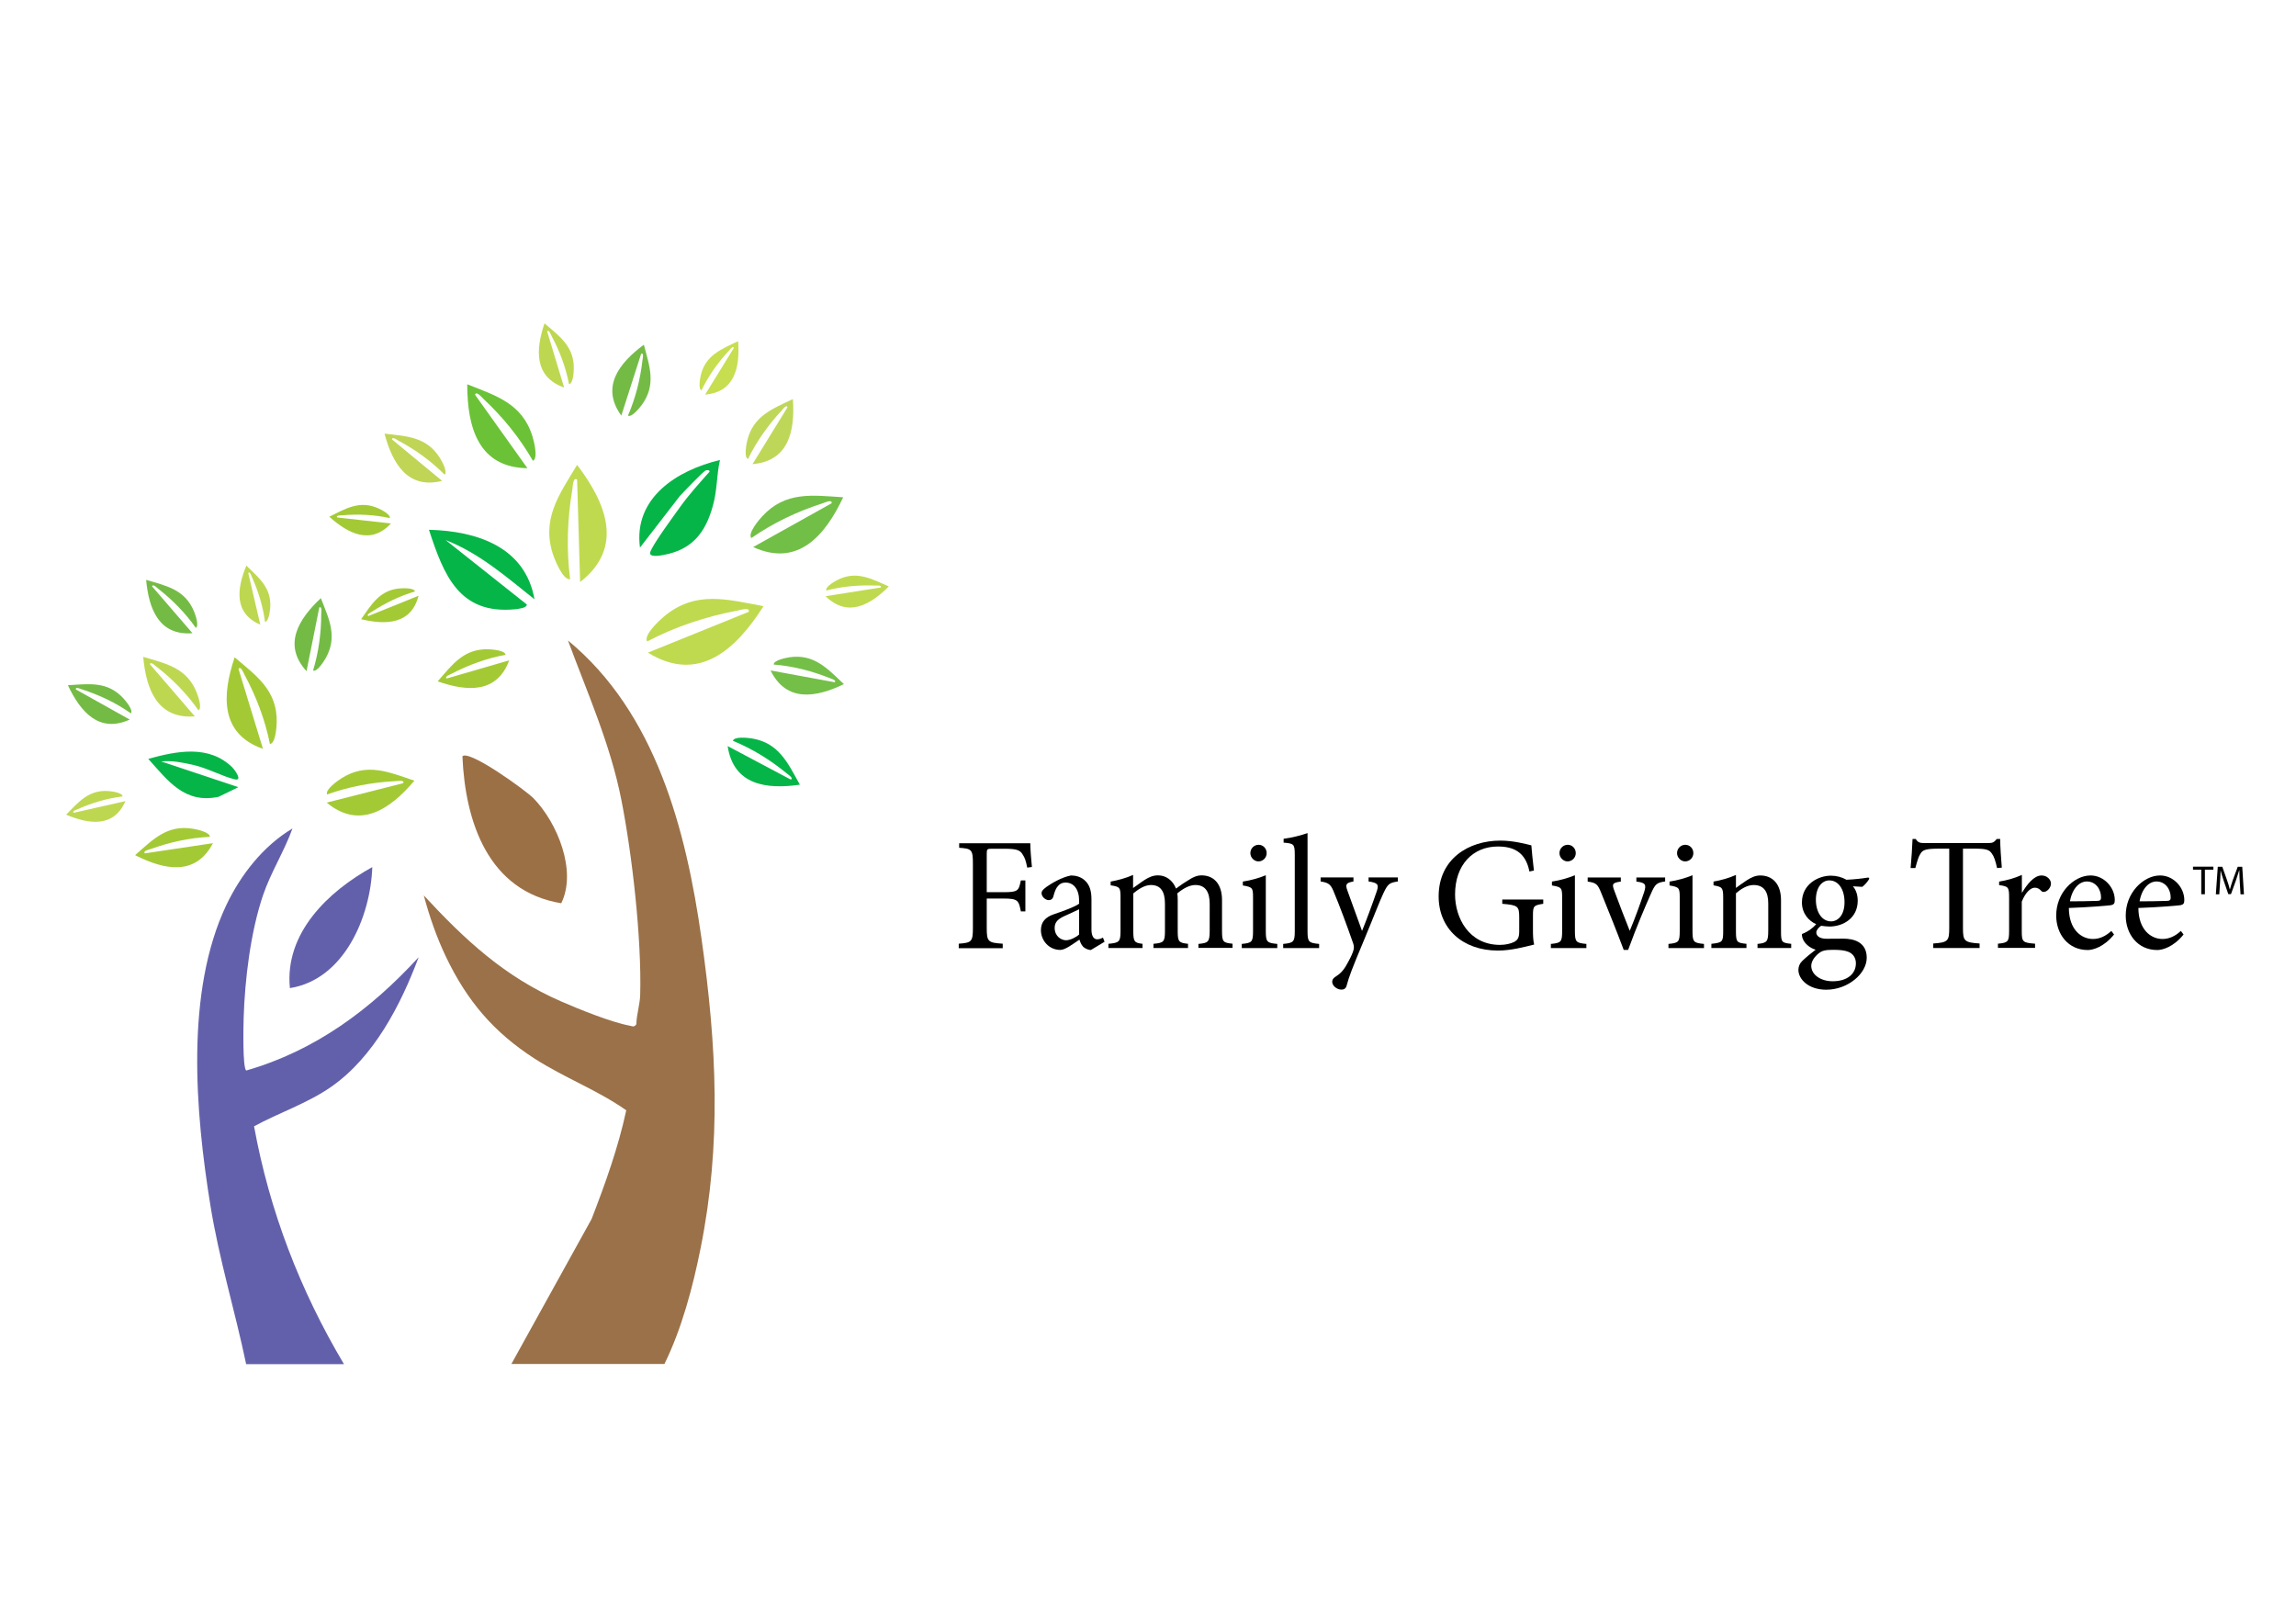 <?xml version="1.0" encoding="UTF-8"?>
<svg id="Giving_Tree" data-name="Giving Tree" xmlns="http://www.w3.org/2000/svg" viewBox="0 0 214 150">
  <defs>
    <style>
      .cls-1 {
        fill: #6360ab;
      }

      .cls-2 {
        fill: #c0d555;
      }

      .cls-3 {
        fill: #74bb45;
      }

      .cls-4 {
        fill: #bed751;
      }

      .cls-5 {
        fill: #bed758;
      }

      .cls-6 {
        fill: #bfda4f;
      }

      .cls-7 {
        fill: #06b548;
      }

      .cls-8 {
        fill: #72bf47;
      }

      .cls-9 {
        fill: #9c7045;
      }

      .cls-10 {
        fill: #a3ca35;
      }

      .cls-11 {
        fill: #9a7148;
      }

      .cls-12 {
        fill: #6bc236;
      }

      .cls-13 {
        fill: #c6de4f;
      }

      .cls-14 {
        fill: #74bf48;
      }
    </style>
  </defs>
  <path class="cls-11" d="M47.66,127.14l7.48-13.52c1.28-3.31,2.48-6.65,3.23-10.13-2.63-1.86-5.78-3.04-8.53-4.81-3.81-2.45-6.31-5.39-8.27-9.49-.87-1.82-1.55-3.78-2.07-5.73,3.83,4.14,7.55,7.6,12.8,9.88,1.67.73,4.67,1.94,6.39,2.26.27.05.4.18.62-.13.02-.91.34-1.86.36-2.76.14-5.22-.74-13.01-1.76-18.18s-3.17-9.96-4.97-14.83c8.18,6.74,11.01,17.66,12.44,27.75s1.87,19.17-.08,28.89c-.72,3.61-1.76,7.52-3.37,10.79h-14.28Z"/>
  <path class="cls-1" d="M22.94,127.14c-1.03-4.94-2.53-9.8-3.33-14.79-1.4-8.66-2.36-19.88,1.48-27.98,1.35-2.84,3.44-5.52,6.17-7.15-.76,2.12-2.03,4.11-2.75,6.24-1.15,3.39-1.69,7.83-1.8,11.4-.02.75-.11,4.67.24,4.92,6.44-1.85,11.61-5.7,16.07-10.56-1.66,4.44-4.18,9.33-8.18,12.1-2.21,1.53-4.87,2.41-7.16,3.66,1.44,7.9,4.29,15.29,8.38,22.17h-9.12Z"/>
  <path class="cls-9" d="M49.74,74.42c2.2,2.26,4.06,6.76,2.57,9.77-6.82-1.12-8.95-7.59-9.21-13.7.64-.63,5.93,3.2,6.63,3.92Z"/>
  <path class="cls-1" d="M27.02,92.1c-.51-5.12,3.56-9.01,7.68-11.28-.16,4.63-2.62,10.48-7.68,11.28Z"/>
  <path class="cls-7" d="M49.82,55.86c-2.59-2.06-5.14-4.3-8.28-5.52l7.56,6c.02.35-.87.42-1.11.45-5.2.49-6.62-3.17-8.01-7.41,4.44.11,8.97,1.57,9.84,6.48Z"/>
  <path class="cls-7" d="M67.1,42.9c-.33,1.5-.23,2.72-.66,4.26-.69,2.49-1.93,4.07-4.56,4.56-.31.06-1.49.29-1.26-.3.34-.86,2.14-3.28,2.78-4.18.84-1.17,1.78-2.2,2.73-3.27.04-.18-.25-.16-.36-.12-.23.1-2.08,2.03-2.41,2.39l-3.71,4.8c-.62-4.62,3.42-7.2,7.44-8.16Z"/>
  <path class="cls-7" d="M21.66,71.54c.21.2,1,1.28.22,1.1-1.16-.27-2.56-1.06-3.93-1.36-.97-.21-1.92-.41-2.93-.31l7.2,2.4-1.85.9c-3.15.66-4.68-1.45-6.55-3.54,2.67-.73,5.65-1.34,7.84.8Z"/>
  <path class="cls-7" d="M74.54,73.14c-3.11.45-6.17.04-6.72-3.6l5.88,3.12c.32-.12-.28-.49-.38-.58-1.51-1.24-3.2-2.29-5.01-3.03.13-.44,1.45-.27,1.78-.22,2.52.42,3.34,2.3,4.46,4.3Z"/>
  <path class="cls-14" d="M78.65,63.77c-2.58,1.24-5.35,1.73-6.83-1.28l5.97,1.1c.24-.19-.38-.35-.49-.4-1.66-.66-3.41-1.11-5.19-1.25,0-.42,1.19-.63,1.49-.68,2.3-.33,3.54,1.08,5.06,2.51Z"/>
  <path class="cls-6" d="M82.84,54.66c-1.73,1.74-3.84,2.93-5.89.91l5.14-.81c.14-.23-.41-.18-.51-.18-1.53-.06-3.07.07-4.56.46-.13-.34.78-.85,1.01-.97,1.77-.92,3.17-.13,4.81.59Z"/>
  <path class="cls-6" d="M71.15,56.52c-2.57,4.05-6.06,7.22-10.76,4.31l9.39-3.8c.17-.49-.84-.15-1.04-.12-2.92.55-5.78,1.49-8.42,2.88-.37-.58,1.13-1.95,1.51-2.28,2.97-2.52,5.94-1.64,9.33-1.01Z"/>
  <path class="cls-10" d="M38.62,72.77c-2.25,2.66-5.08,4.6-8.17,2.04l7.13-1.81c.17-.34-.59-.19-.74-.19-2.15.11-4.31.51-6.35,1.24-.21-.45,1-1.29,1.31-1.49,2.38-1.52,4.43-.6,6.81.2Z"/>
  <path class="cls-8" d="M78.59,46.35c-1.69,3.59-4.23,6.54-8.39,4.64l7.31-4.08c.09-.42-.71-.04-.86.01-2.34.75-4.59,1.82-6.62,3.23-.37-.44.73-1.72,1.01-2.02,2.18-2.37,4.7-1.96,7.55-1.78Z"/>
  <path class="cls-5" d="M73.9,37.2c.21,2.94-.37,5.78-3.76,6.06l3.26-5.3c-.09-.31-.47.23-.56.32-1.24,1.34-2.32,2.85-3.12,4.5-.4-.15-.15-1.38-.08-1.68.55-2.33,2.34-2.98,4.25-3.9Z"/>
  <path class="cls-13" d="M68.8,31.81c.17,2.41-.3,4.74-3.08,4.97l2.68-4.35c-.08-.25-.39.19-.46.26-1.02,1.09-1.9,2.33-2.56,3.69-.32-.12-.12-1.13-.07-1.38.45-1.91,1.92-2.44,3.48-3.2Z"/>
  <path class="cls-6" d="M53.79,43.33c2.74,3.6,4.39,7.72.28,10.92l-.28-9.54c-.38-.32-.41.7-.44.88-.47,2.76-.57,5.59-.21,8.39-.63.14-1.35-1.64-1.52-2.08-1.25-3.45.49-5.78,2.17-8.57Z"/>
  <path class="cls-4" d="M50.75,30.14c-.83,2.45-.98,4.99,1.83,5.98l-1.58-5.22c.15-.24.35.3.4.4.76,1.41,1.33,2.93,1.64,4.51.37-.04.44-1.13.44-1.41.05-2.1-1.32-3.05-2.73-4.26Z"/>
  <path class="cls-4" d="M22.96,52.72c-.89,2.16-1.17,4.45,1.3,5.5l-1.12-4.81c.15-.21.3.29.34.38.6,1.32,1.03,2.72,1.22,4.17.34-.01.46-1,.48-1.24.17-1.89-1.01-2.83-2.22-4Z"/>
  <path class="cls-4" d="M6.18,75.94c2.16.91,4.44,1.2,5.51-1.27l-4.82,1.09c-.21-.15.3-.3.38-.34,1.32-.59,2.73-1.01,4.18-1.19-.01-.34-.99-.47-1.24-.49-1.89-.18-2.84.99-4.02,2.19Z"/>
  <path class="cls-4" d="M13.35,61.23c.27,3.02,1.32,5.81,4.81,5.54l-4.18-4.85c.04-.33.52.16.62.23,1.48,1.15,2.82,2.51,3.9,4.06.38-.22-.07-1.42-.19-1.72-.94-2.27-2.86-2.64-4.95-3.26Z"/>
  <path class="cls-12" d="M43.55,35.83c0,3.98,1.03,7.75,5.61,7.81l-4.88-6.84c.1-.42.66.27.78.38,1.8,1.68,3.38,3.62,4.61,5.77.52-.24.08-1.87-.04-2.27-.95-3.09-3.42-3.8-6.08-4.86Z"/>
  <path class="cls-2" d="M35.84,40.42c.74,2.78,2.16,5.21,5.37,4.4l-4.67-3.86c-.01-.31.51.06.61.12,1.57.84,3.03,1.89,4.29,3.16.32-.26-.29-1.32-.45-1.57-1.24-1.97-3.09-2.01-5.14-2.25Z"/>
  <path class="cls-3" d="M60.01,32.13c-2.31,1.71-4.04,3.94-2.1,6.61l1.85-5.77c.29-.13.13.5.12.61-.2,1.76-.64,3.51-1.35,5.16.36.2,1.11-.76,1.29-1,1.37-1.88.72-3.62.19-5.61Z"/>
  <path class="cls-3" d="M13.62,54.04c.25,2.72,1.19,5.22,4.32,4.98l-3.76-4.36c.04-.29.47.14.56.21,1.33,1.04,2.53,2.26,3.51,3.65.34-.2-.06-1.28-.17-1.54-.85-2.04-2.57-2.37-4.45-2.93Z"/>
  <path class="cls-3" d="M6.33,63.87c1.16,2.47,2.9,4.5,5.76,3.2l-5.02-2.81c-.06-.29.49-.03.59,0,1.6.52,3.15,1.25,4.54,2.23.25-.3-.5-1.18-.69-1.39-1.49-1.63-3.23-1.35-5.19-1.23Z"/>
  <path class="cls-3" d="M29.91,55.75c-2.1,1.96-3.57,4.37-1.34,6.81l1.19-5.94c.27-.16.18.48.18.6,0,1.78-.24,3.56-.76,5.28.38.16,1.02-.88,1.17-1.14,1.15-2.03.31-3.67-.44-5.6Z"/>
  <path class="cls-10" d="M40.8,63.51c2.71.95,5.52,1.15,6.66-1.96l-5.82,1.69c-.26-.17.34-.38.45-.44,1.57-.82,3.27-1.44,5.03-1.77-.04-.41-1.25-.5-1.56-.51-2.33-.09-3.4,1.43-4.76,2.98Z"/>
  <path class="cls-10" d="M21.87,61.27c-1.18,3.5-1.38,7.12,2.64,8.53l-2.28-7.45c.21-.34.5.43.57.56,1.08,2.01,1.91,4.18,2.36,6.44.53-.06.62-1.62.63-2.01.07-3-1.89-4.35-3.92-6.07Z"/>
  <path class="cls-10" d="M33.65,57.71c2.33.56,4.68.49,5.36-2.18l-4.68,1.89c-.23-.12.25-.35.33-.4,1.24-.81,2.59-1.47,4.02-1.89-.07-.34-1.08-.31-1.33-.29-1.94.12-2.7,1.47-3.69,2.87Z"/>
  <path class="cls-10" d="M12.6,79.71c2.71,1.38,5.63,1.98,7.25-1.12l-6.34.95c-.25-.21.41-.36.53-.4,1.77-.64,3.63-1.05,5.52-1.14.02-.44-1.24-.7-1.56-.75-2.43-.42-3.76,1.02-5.41,2.46Z"/>
  <path class="cls-10" d="M30.69,48.16c1.78,1.6,3.88,2.65,5.75.63l-5.02-.56c-.15-.21.38-.19.48-.2,1.47-.13,2.98-.06,4.43.26.1-.33-.8-.79-1.03-.89-1.76-.81-3.07,0-4.62.77Z"/>
  <g>
    <path d="M130.28,82.16c-.8.12-.93.24-1.34,1.1-.38.8-.84,2.05-1.88,4.54-1.01,2.41-1.34,3.27-1.55,4.08-.08.28-.27.36-.48.36-.42,0-.86-.36-.86-.72,0-.24.13-.38.39-.54.47-.3.77-.68,1.11-1.34.29-.53.41-.84.47-1.04.07-.23.07-.42-.02-.68-.6-1.72-1.28-3.54-1.73-4.61-.32-.83-.47-1.03-1.3-1.15v-.38h3.06v.38c-.69.12-.77.27-.57.83l1.37,3.78c.42-1.02,1.07-2.8,1.39-3.75.18-.57.08-.74-.78-.86v-.38h2.73v.38Z"/>
    <path d="M174.24,81.89c-.13.24-.44.63-.68.77l-.86-.05c.29.33.45.8.45,1.34,0,1.63-1.36,2.41-2.64,2.41-.26,0-.53-.04-.77-.07-.21.13-.45.4-.45.62,0,.3.27.59.95.59.54,0,1.08-.01,1.58-.01.93,0,2.17.3,2.17,1.78s-1.76,2.98-3.77,2.98c-1.67,0-2.59-.98-2.6-1.84,0-.33.13-.62.36-.84.3-.3.89-.78,1.25-1.05-.54-.16-.92-.51-1.11-.83-.14-.23-.18-.48-.17-.63.6-.23,1.08-.62,1.33-.92-.68-.29-1.33-.99-1.33-2.02,0-1.72,1.54-2.5,2.7-2.5.51,0,1.01.13,1.45.38.74-.03,1.51-.12,2.05-.21l.09.12ZM169.51,88.86c-.39.32-.69.74-.69,1.17,0,.81.87,1.43,1.99,1.43,1.43,0,2.17-.74,2.17-1.67,0-.51-.26-.89-.69-1.07-.38-.15-.81-.19-1.45-.19-.72,0-1.05.09-1.32.33ZM169.25,83.86c0,1.17.57,2.02,1.42,2.02.66-.01,1.25-.6,1.25-1.79s-.56-2.03-1.42-2.03c-.66,0-1.25.63-1.25,1.81Z"/>
    <g>
      <path d="M95.74,80.85c-.12-.6-.21-.89-.42-1.2-.24-.42-.57-.54-1.72-.54h-1.15c-.44,0-.48.03-.48.47v3.58h1.55c1.37,0,1.43-.13,1.63-1.1h.42v2.89h-.42c-.2-1.02-.26-1.2-1.63-1.2h-1.55v2.73c0,1.3.12,1.39,1.49,1.48v.42h-4.1v-.42c1.2-.09,1.32-.18,1.32-1.48v-5.99c0-1.31-.12-1.39-1.28-1.47v-.42h6.63c0,.54.08,1.51.15,2.21l-.45.06Z"/>
      <path d="M101.68,88.55c-.23,0-.54-.14-.71-.29-.19-.21-.28-.42-.36-.68-.6.4-1.32.96-1.78.96-1.07,0-1.81-.89-1.81-1.84,0-.74.39-1.21,1.22-1.49.9-.3,2-.71,2.34-.98v-.27c0-1.08-.51-1.7-1.27-1.7-.3,0-.53.12-.68.3-.2.2-.33.53-.45.99-.06.24-.23.35-.44.35-.27,0-.66-.3-.66-.65,0-.23.2-.39.48-.6.42-.3,1.4-.89,2.26-1.05.45,0,.9.13,1.23.41.53.44.68,1.05.68,1.84v2.8c0,.68.27.9.53.9.18,0,.39-.07.54-.16l.15.39-1.28.77ZM100.58,84.75c-.32.17-1.04.48-1.36.63-.59.27-.92.56-.92,1.1,0,.78.6,1.16,1.07,1.16.39-.01.92-.27,1.21-.54v-2.35Z"/>
      <path d="M111.7,88.37v-.39c.89-.09,1.05-.15,1.05-1.22v-2.52c0-1.07-.38-1.75-1.33-1.75-.54,0-1.11.3-1.69.78.03.18.04.35.04.63v2.94c0,.95.13,1.04.96,1.13v.39h-3.22v-.39c.93-.09,1.07-.16,1.07-1.16v-2.59c0-1.11-.39-1.73-1.31-1.73-.6,0-1.19.41-1.64.78v3.54c0,.98.12,1.07.86,1.16v.39h-3.18v-.39c.99-.09,1.13-.18,1.13-1.16v-3.12c0-.96-.04-1.04-.92-1.17v-.35c.66-.12,1.43-.32,2.09-.62v1.22c.32-.21.65-.48,1.1-.77.39-.24.75-.41,1.23-.41.72,0,1.37.45,1.67,1.23.44-.33.87-.62,1.25-.84.32-.21.71-.39,1.13-.39,1.17,0,1.91.83,1.91,2.3v2.91c0,1.01.12,1.07.98,1.16v.39h-3.21Z"/>
      <path d="M115.74,88.37v-.39c.95-.09,1.05-.18,1.05-1.2v-3.1c0-.93-.04-.99-.95-1.15v-.36c.77-.12,1.48-.32,2.14-.59v5.2c0,1.03.11,1.11,1.07,1.2v.39h-3.31ZM116.54,79.52c0-.45.36-.78.77-.78s.75.33.75.78c0,.41-.33.77-.77.77-.39,0-.75-.36-.75-.77Z"/>
      <path d="M119.6,88.37v-.39c.95-.09,1.08-.18,1.08-1.17v-7.12c0-1.03-.09-1.07-1.04-1.15v-.36c.78-.09,1.72-.35,2.23-.53v9.16c0,1,.12,1.08,1.08,1.17v.39h-3.36Z"/>
      <path d="M143.84,84.24c-.9.14-.96.21-.96,1.1v1.28c0,.53.01,1.01.11,1.42-.93.23-2.17.56-3.37.56-3.31,0-5.53-2.06-5.53-5.05,0-3.5,2.8-5.2,5.75-5.2,1.25,0,2.41.33,2.89.44.04.52.12,1.35.24,2.35l-.42.09c-.36-1.84-1.51-2.33-2.94-2.33-2.31,0-3.99,1.69-3.99,4.47,0,2.17,1.28,4.7,4.19,4.7.51,0,.98-.11,1.31-.27.3-.17.48-.35.48-.98v-1.28c0-1.09-.11-1.17-1.58-1.3v-.4h3.82v.4Z"/>
      <path d="M144.55,88.37v-.39c.95-.09,1.05-.18,1.05-1.2v-3.1c0-.93-.04-.99-.95-1.15v-.36c.77-.12,1.48-.32,2.14-.59v5.2c0,1.03.11,1.11,1.07,1.2v.39h-3.31ZM145.35,79.52c0-.45.36-.78.77-.78s.75.33.75.78c0,.41-.33.77-.77.77-.39,0-.75-.36-.75-.77Z"/>
      <path d="M155.19,82.16c-.78.11-.92.24-1.32,1.15-.5,1.13-1.3,2.98-2.12,5.23h-.41c-.68-1.81-1.37-3.52-2.08-5.27-.35-.87-.47-.98-1.28-1.1v-.38h3.09v.38c-.81.11-.84.23-.6.87.39,1.05.99,2.64,1.43,3.72.53-1.25,1.01-2.62,1.34-3.6.23-.72.13-.89-.72-.99v-.38h2.68v.38Z"/>
      <path d="M155.51,88.37v-.39c.95-.09,1.05-.18,1.05-1.2v-3.1c0-.93-.04-.99-.95-1.15v-.36c.77-.12,1.48-.32,2.14-.59v5.2c0,1.03.11,1.11,1.07,1.2v.39h-3.31ZM156.31,79.52c0-.45.36-.78.77-.78s.75.33.75.78c0,.41-.33.77-.77.77-.39,0-.75-.36-.75-.77Z"/>
      <path d="M163.81,88.37v-.39c.89-.09,1-.21,1-1.25v-2.52c0-1.04-.36-1.72-1.37-1.72-.6,0-1.19.38-1.64.77v3.54c0,1.03.09,1.08.98,1.17v.39h-3.27v-.39c1.03-.11,1.1-.18,1.1-1.17v-3.12c0-.96-.09-1.01-.9-1.16v-.35c.72-.13,1.43-.32,2.09-.62v1.21c.3-.23.63-.45,1.01-.71.42-.27.81-.45,1.25-.45,1.19,0,1.94.84,1.94,2.29v2.91c0,1.03.07,1.08.95,1.17v.39h-3.13Z"/>
      <path d="M186.14,80.91c-.16-.72-.3-1.1-.48-1.34-.24-.36-.5-.47-1.63-.47h-1.07v7.41c0,1.19.12,1.34,1.55,1.43v.42h-4.32v-.42c1.37-.09,1.49-.24,1.49-1.43v-7.41h-.93c-1.25,0-1.55.12-1.75.47-.18.26-.3.68-.48,1.34h-.44c.08-.9.15-1.88.18-2.71h.3c.21.35.41.38.83.38h5.95c.41,0,.53-.09.77-.38h.32c0,.69.08,1.79.15,2.67l-.44.04Z"/>
      <path d="M188.47,83.2c.45-.75,1.1-1.6,1.82-1.6.51,0,.87.39.87.75,0,.3-.2.6-.48.74-.18.07-.32.06-.4-.03-.21-.23-.39-.32-.63-.32-.39,0-.87.45-1.21,1.3v2.75c0,1,.08,1.08,1.24,1.17v.39h-3.46v-.39c.93-.09,1.04-.18,1.04-1.17v-3.12c0-.99-.07-1.05-.93-1.17v-.33c.74-.12,1.4-.3,2.12-.62v1.64h.03Z"/>
      <path d="M197.05,87.09c-.95,1.19-1.99,1.46-2.46,1.46-1.85,0-2.94-1.51-2.94-3.21,0-1.04.38-1.96.99-2.64.62-.69,1.43-1.1,2.21-1.1,1.25,0,2.26,1.11,2.26,2.29,0,.3-.07.42-.35.48-.26.04-2.14.2-3.93.26.01,2.05,1.19,2.89,2.24,2.89.6,0,1.17-.24,1.72-.75l.24.32ZM192.92,84.01c.84,0,1.67-.01,2.55-.04.27,0,.36-.09.36-.3.01-.78-.5-1.51-1.32-1.51-.69,0-1.36.63-1.58,1.85Z"/>
      <path d="M203.53,87.09c-.95,1.19-1.99,1.46-2.46,1.46-1.85,0-2.94-1.51-2.94-3.21,0-1.04.38-1.96.99-2.64.62-.69,1.43-1.1,2.21-1.1,1.25,0,2.26,1.11,2.26,2.29,0,.3-.07.42-.35.48-.26.04-2.14.2-3.93.26.01,2.05,1.19,2.89,2.24,2.89.6,0,1.17-.24,1.72-.75l.24.32ZM199.41,84.01c.84,0,1.67-.01,2.55-.04.27,0,.36-.09.36-.3.01-.78-.5-1.51-1.32-1.51-.69,0-1.36.63-1.58,1.85Z"/>
      <g>
        <path d="M205.18,81.06h-.78v-.28h1.9v.28h-.79v2.29h-.34v-2.29Z"/>
        <path d="M208.76,82.22c-.02-.36-.04-.79-.04-1.11h-.01c-.09.3-.2.62-.32.98l-.45,1.25h-.25l-.42-1.22c-.12-.36-.22-.69-.3-1h0c0,.32-.03.75-.05,1.14l-.07,1.1h-.32l.18-2.57h.42l.44,1.24c.11.32.2.6.26.87h.01c.07-.26.16-.54.27-.87l.46-1.24h.42l.16,2.57h-.32l-.07-1.13Z"/>
      </g>
    </g>
  </g>
</svg>